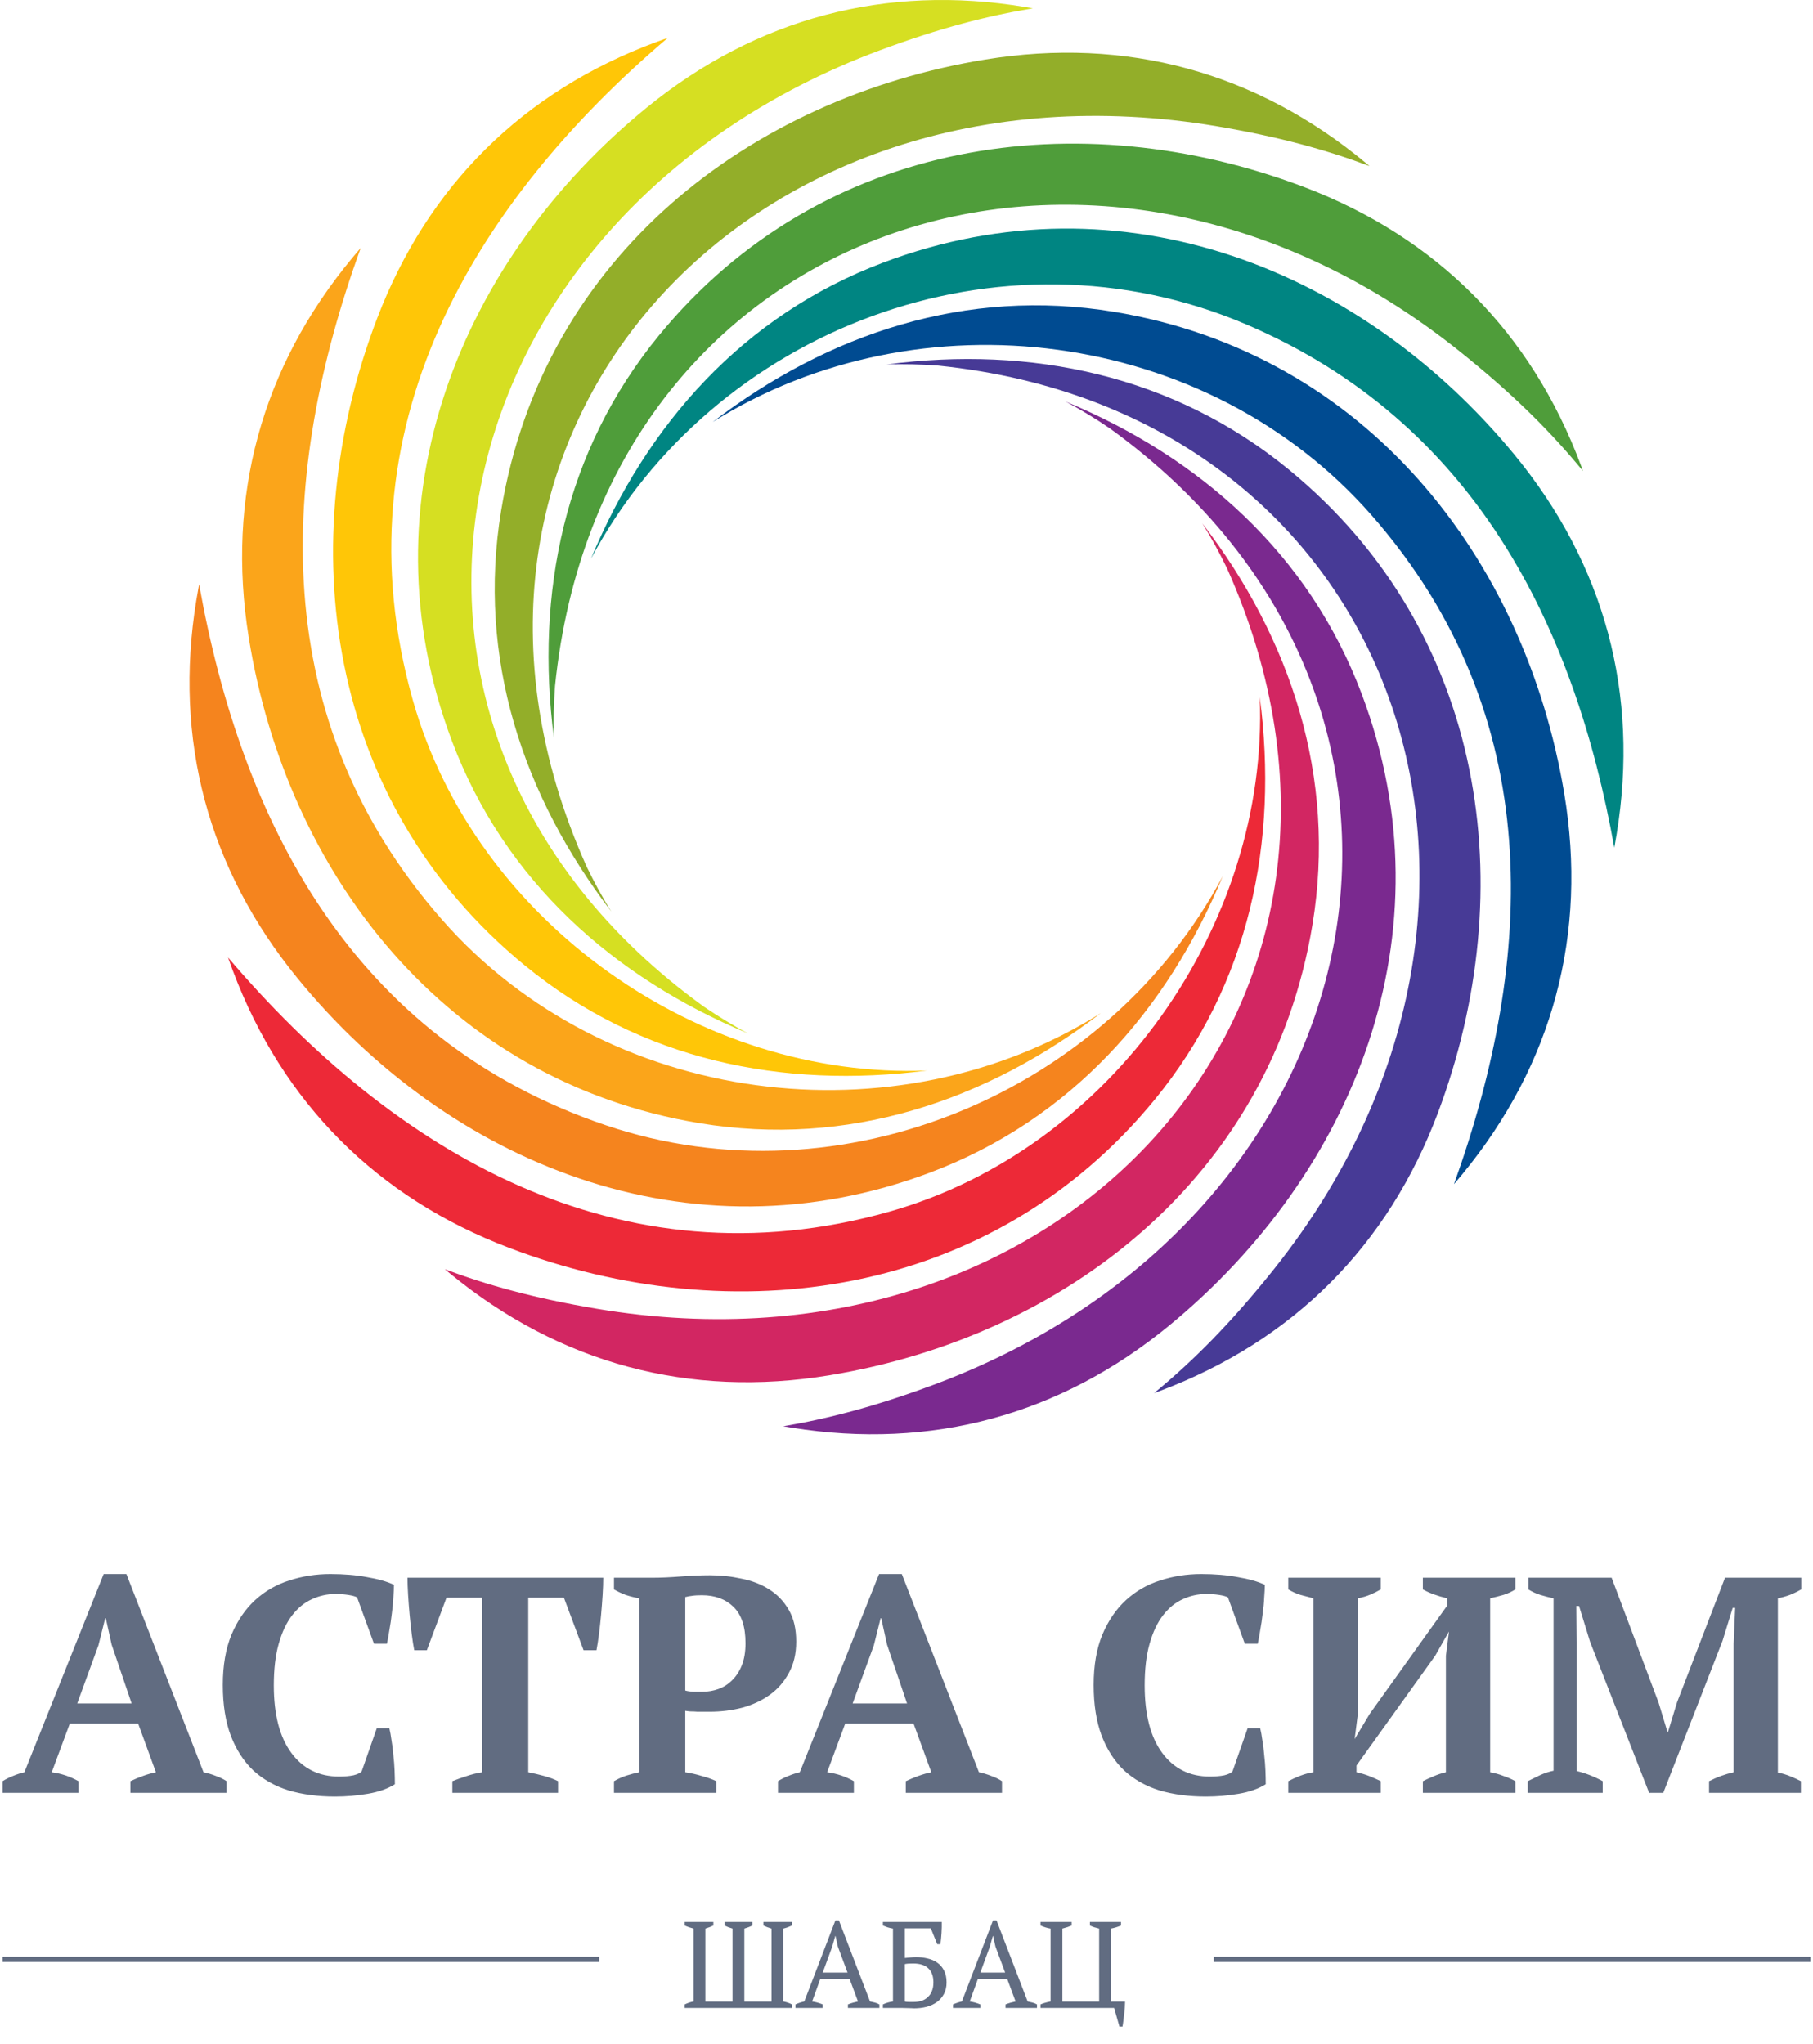 <svg xmlns="http://www.w3.org/2000/svg" width="354" height="399" viewBox="0 0 354 399" fill="none"><path d="M139.171 82.373C179.36 57.167 235.639 63.945 267.791 100.566C302.172 139.729 299.686 187.202 283.899 231.174C284.43 230.552 284.956 229.924 285.476 229.294C303.204 207.784 310.025 182.316 305.419 154.828C297.758 109.104 266.842 69.005 217.498 60.869C188.679 56.115 161.729 65.094 139.171 82.373Z" fill="#004B91"></path><path d="M183.171 71.372C273.114 80.567 305.941 176.016 248.758 247.749C240.195 258.488 232.876 265.758 225.345 271.961C225.746 271.814 226.147 271.664 226.546 271.515C252.509 261.729 271.039 243.172 280.785 217.194C297.09 173.727 290.399 123.458 251.682 91.695C229.152 73.21 201.232 67.445 173.089 71.157C176.407 71.025 179.855 71.13 183.168 71.372H183.171Z" fill="#473A96"></path><path d="M216.705 83.631C291.211 137.509 269.965 237.759 182.242 270.357C170.757 274.624 161.617 276.973 152.927 278.438C153.485 278.535 154.043 278.627 154.601 278.717C181.87 283.087 207.039 276.263 228.362 258.715C264.206 229.219 283.53 182.339 265.882 135.476C255.591 108.155 234.318 89.279 208.073 78.394C211.035 79.976 213.938 81.73 216.705 83.629V83.631Z" fill="#7A298F"></path><path d="M239.6 110.982C277.153 194.999 208.711 271.047 116.446 255.481C104.308 253.434 95.17 250.883 86.872 247.783C87.189 248.05 87.507 248.312 87.824 248.573C109.261 266.199 134.594 273 161.978 268.481C207.836 260.912 248.11 229.966 256.266 180.503C261.007 151.754 252.048 124.687 234.762 102.176C236.528 104.976 238.162 107.998 239.6 110.98V110.982Z" fill="#D22662"></path><path d="M245.978 136.099C247.749 180.363 217.107 224.284 173.61 236.55C120.751 251.456 76.611 224.61 44.522 186.918C44.82 187.762 45.127 188.604 45.441 189.439C55.172 215.32 73.612 233.813 99.463 243.621C143.04 260.155 193.567 253.551 225.442 214.695C243.977 192.102 249.66 164.287 245.978 136.101V136.099Z" fill="#ED2937"></path><path d="M238.738 171.076C216.454 213.033 164.462 235.31 118.227 219.652C68.684 202.874 47.112 160.234 38.876 114.064C38.684 115.1 38.5 116.139 38.33 117.18C33.889 144.38 40.6 169.511 58.011 190.876C87.485 227.036 134.584 246.625 181.661 228.887C209.015 218.581 227.834 197.333 238.74 171.078L238.738 171.076Z" fill="#F5841E"></path><path d="M214.956 197.769C174.912 223.036 118.416 216.11 86.339 179.576C51.818 140.262 54.464 92.527 70.432 48.395C69.869 49.05 69.311 49.71 68.761 50.376C51.061 71.735 44.16 97.026 48.559 124.413C55.961 170.51 86.962 211.085 136.629 219.274C165.466 224.03 192.386 215.046 214.956 197.769Z" fill="#FBA51A"></path><path d="M181.038 208.985C136.776 210.756 92.851 180.114 80.587 136.615C65.654 83.656 92.609 39.489 130.394 7.387C129.627 7.656 128.859 7.935 128.097 8.216C102.121 17.86 83.524 36.283 73.631 62.164C56.952 105.808 63.494 156.495 102.442 188.447C125.055 206.997 152.842 212.627 181.036 208.985H181.038Z" fill="#FFC607"></path><path d="M137.439 196.521C62.936 142.726 84.122 42.421 171.888 9.786C183.552 5.449 192.822 3.089 201.666 1.625C201.192 1.542 200.719 1.46 200.246 1.38C172.967 -3.161 147.721 3.535 126.281 21.001C90.103 50.473 70.507 97.584 88.247 144.669C98.549 172.008 119.824 190.829 146.056 201.745C143.064 200.163 140.244 198.41 137.437 196.524L137.439 196.521Z" fill="#D6DF22"></path><path d="M114.532 169.163C76.947 85.215 145.423 9.066 237.684 24.663C249.876 26.724 259.051 29.295 267.401 32.416C267.182 32.232 266.963 32.047 266.741 31.863C245.307 14.051 219.866 7.128 192.361 11.622C146.412 19.128 106.029 50.099 97.858 99.637C93.102 128.473 102.088 155.394 119.365 177.964C117.576 175.132 115.997 172.172 114.529 169.163H114.532Z" fill="#93AE29"></path><path d="M108.366 133.946C117.559 44.025 213.013 11.196 284.743 68.38C295.58 77.019 302.869 84.378 309.093 91.959C308.973 91.63 308.851 91.302 308.731 90.975C299.03 64.907 280.476 46.267 254.455 36.444C210.928 20.015 160.515 26.659 128.687 65.455C110.128 88.075 104.515 115.848 108.152 144.046C108.018 140.673 108.14 137.312 108.369 133.946H108.366Z" fill="#4F9D3A"></path><path d="M115.392 109.067C139.263 64.371 195.183 42.757 243.361 63.342C287.974 82.403 307.473 122.28 315.204 165.5C315.368 164.611 315.523 163.719 315.667 162.825C320.139 135.469 313.325 110.178 295.71 88.773C266.213 52.929 219.331 33.602 172.471 51.257C145.117 61.561 126.318 82.829 115.392 109.067Z" fill="#008582"></path><path d="M15.32 350H0.5V347.72C1.14 347.32 1.82 346.98 2.54 346.7C3.3 346.38 4.04 346.14 4.76 345.98L20.24 307.28H24.68L39.74 345.98C40.54 346.14 41.34 346.38 42.14 346.7C42.94 346.98 43.64 347.32 44.24 347.72V350H25.46V347.72C26.22 347.36 27.04 347.02 27.92 346.7C28.8 346.38 29.64 346.14 30.44 345.98L26.96 336.44H13.64L10.1 345.98C11.94 346.22 13.68 346.8 15.32 347.72V350ZM15.08 332.54H25.7L21.8 321.08L20.66 315.92H20.54L19.22 321.2L15.08 332.54ZM73.564 337.4H76.024C76.184 338.04 76.324 338.82 76.444 339.74C76.604 340.62 76.724 341.58 76.804 342.62C76.924 343.62 77.004 344.62 77.044 345.62C77.084 346.62 77.104 347.52 77.104 348.32C75.704 349.2 73.944 349.82 71.824 350.18C69.744 350.54 67.604 350.72 65.404 350.72C62.084 350.72 59.064 350.32 56.344 349.52C53.664 348.68 51.364 347.38 49.444 345.62C47.564 343.82 46.104 341.56 45.064 338.84C44.024 336.08 43.504 332.78 43.504 328.94C43.504 325.14 44.064 321.88 45.184 319.16C46.344 316.4 47.884 314.14 49.804 312.38C51.724 310.62 53.944 309.34 56.464 308.54C59.024 307.7 61.704 307.28 64.504 307.28C67.144 307.28 69.524 307.48 71.644 307.88C73.804 308.24 75.564 308.74 76.924 309.38C76.924 310.02 76.884 310.84 76.804 311.84C76.764 312.84 76.664 313.9 76.504 315.02C76.384 316.1 76.224 317.18 76.024 318.26C75.864 319.3 75.704 320.18 75.544 320.9H73.024L69.724 311.84C69.364 311.64 68.784 311.48 67.984 311.36C67.184 311.24 66.364 311.18 65.524 311.18C63.884 311.18 62.344 311.52 60.904 312.2C59.464 312.84 58.184 313.88 57.064 315.32C55.944 316.76 55.064 318.62 54.424 320.9C53.784 323.14 53.464 325.84 53.464 329C53.464 334.72 54.604 339.12 56.884 342.2C59.164 345.28 62.264 346.82 66.184 346.82C67.304 346.82 68.244 346.74 69.004 346.58C69.804 346.38 70.344 346.12 70.624 345.8L73.564 337.4ZM108.964 350H88.324V347.72C89.124 347.4 90.024 347.08 91.024 346.76C92.064 346.4 93.104 346.14 94.144 345.98V311.9H87.184L83.344 322.16H80.884C80.724 321.36 80.564 320.34 80.404 319.1C80.244 317.86 80.104 316.58 79.984 315.26C79.864 313.94 79.764 312.64 79.684 311.36C79.604 310.04 79.564 308.92 79.564 308H117.784C117.784 308.96 117.744 310.08 117.664 311.36C117.584 312.64 117.484 313.94 117.364 315.26C117.244 316.58 117.104 317.86 116.944 319.1C116.784 320.3 116.624 321.32 116.464 322.16H113.944L110.104 311.9H103.144V345.98C104.184 346.18 105.204 346.42 106.204 346.7C107.244 346.98 108.164 347.32 108.964 347.72V350ZM133.804 345.98C134.884 346.14 135.944 346.38 136.984 346.7C138.064 346.98 139.024 347.32 139.864 347.72V350H119.884V347.72C120.644 347.28 121.444 346.92 122.284 346.64C123.164 346.36 124.004 346.14 124.804 345.98V312.02C123.884 311.86 123.004 311.64 122.164 311.36C121.324 311.04 120.564 310.68 119.884 310.28V308H127.444C129.044 308 130.864 307.92 132.904 307.76C134.984 307.6 136.884 307.52 138.604 307.52C140.724 307.52 142.784 307.74 144.784 308.18C146.824 308.58 148.624 309.28 150.184 310.28C151.784 311.28 153.064 312.62 154.024 314.3C154.984 315.94 155.464 318 155.464 320.48C155.464 322.84 154.984 324.88 154.024 326.6C153.104 328.32 151.864 329.74 150.304 330.86C148.744 331.98 146.944 332.82 144.904 333.38C142.864 333.9 140.764 334.16 138.604 334.16C138.404 334.16 138.084 334.16 137.644 334.16C137.204 334.16 136.724 334.16 136.204 334.16C135.724 334.12 135.244 334.1 134.764 334.1C134.324 334.06 134.004 334.02 133.804 333.98V345.98ZM137.044 311.42C136.244 311.42 135.604 311.46 135.124 311.54C134.684 311.58 134.244 311.66 133.804 311.78V330.02C134.164 330.14 134.704 330.22 135.424 330.26C136.144 330.26 136.724 330.26 137.164 330.26C138.244 330.26 139.284 330.08 140.284 329.72C141.284 329.36 142.164 328.8 142.924 328.04C143.724 327.28 144.364 326.3 144.844 325.1C145.324 323.9 145.564 322.46 145.564 320.78C145.564 317.58 144.784 315.22 143.224 313.7C141.664 312.18 139.604 311.42 137.044 311.42ZM166.726 350H151.906V347.72C152.546 347.32 153.226 346.98 153.946 346.7C154.706 346.38 155.446 346.14 156.166 345.98L171.646 307.28H176.086L191.146 345.98C191.946 346.14 192.746 346.38 193.546 346.7C194.346 346.98 195.046 347.32 195.646 347.72V350H176.866V347.72C177.626 347.36 178.446 347.02 179.326 346.7C180.206 346.38 181.046 346.14 181.846 345.98L178.366 336.44H165.046L161.506 345.98C163.346 346.22 165.086 346.8 166.726 347.72V350ZM166.486 332.54H177.106L173.206 321.08L172.066 315.92H171.946L170.626 321.2L166.486 332.54ZM243.603 337.4H246.063C246.223 338.04 246.363 338.82 246.483 339.74C246.643 340.62 246.763 341.58 246.843 342.62C246.963 343.62 247.043 344.62 247.083 345.62C247.123 346.62 247.143 347.52 247.143 348.32C245.743 349.2 243.983 349.82 241.863 350.18C239.783 350.54 237.643 350.72 235.443 350.72C232.123 350.72 229.103 350.32 226.383 349.52C223.703 348.68 221.403 347.38 219.483 345.62C217.603 343.82 216.143 341.56 215.103 338.84C214.063 336.08 213.543 332.78 213.543 328.94C213.543 325.14 214.103 321.88 215.223 319.16C216.383 316.4 217.923 314.14 219.843 312.38C221.763 310.62 223.983 309.34 226.503 308.54C229.063 307.7 231.743 307.28 234.543 307.28C237.183 307.28 239.563 307.48 241.683 307.88C243.843 308.24 245.603 308.74 246.963 309.38C246.963 310.02 246.923 310.84 246.843 311.84C246.803 312.84 246.703 313.9 246.543 315.02C246.423 316.1 246.263 317.18 246.063 318.26C245.903 319.3 245.743 320.18 245.583 320.9H243.063L239.763 311.84C239.403 311.64 238.823 311.48 238.023 311.36C237.223 311.24 236.403 311.18 235.563 311.18C233.923 311.18 232.383 311.52 230.943 312.2C229.503 312.84 228.223 313.88 227.103 315.32C225.983 316.76 225.103 318.62 224.463 320.9C223.823 323.14 223.503 325.84 223.503 329C223.503 334.72 224.643 339.12 226.923 342.2C229.203 345.28 232.303 346.82 236.223 346.82C237.343 346.82 238.283 346.74 239.043 346.58C239.843 346.38 240.383 346.12 240.663 345.8L243.603 337.4ZM269.604 350H251.544V347.72C252.304 347.32 253.104 346.96 253.944 346.64C254.784 346.32 255.624 346.1 256.464 345.98V312.02C255.664 311.82 254.824 311.6 253.944 311.36C253.064 311.08 252.264 310.72 251.544 310.28V308H269.604V310.28C269.004 310.64 268.324 310.98 267.564 311.3C266.804 311.62 265.984 311.86 265.104 312.02V334.82L264.504 339.5L267.444 334.58L282.564 313.46V312.02C280.684 311.58 279.104 311 277.824 310.28V308H295.884V310.28C295.204 310.72 294.424 311.08 293.544 311.36C292.704 311.6 291.844 311.82 290.964 312.02V345.98C291.884 346.14 292.744 346.38 293.544 346.7C294.384 346.98 295.164 347.32 295.884 347.72V350H277.824V347.72C278.384 347.44 279.044 347.14 279.804 346.82C280.604 346.46 281.444 346.18 282.324 345.98V323.24L282.924 318.5L280.224 323.24L264.864 344.66V345.98C265.784 346.18 266.644 346.44 267.444 346.76C268.244 347.08 268.964 347.4 269.604 347.72V350ZM351.642 350H333.702V347.72C334.502 347.32 335.282 346.98 336.042 346.7C336.802 346.42 337.622 346.18 338.502 345.98V320.9L338.802 313.88H338.322L336.342 320.3L324.762 350H322.002L310.482 320.54L308.322 313.52H307.782L307.842 321.14V345.74C308.602 345.9 309.442 346.16 310.362 346.52C311.282 346.88 312.142 347.28 312.942 347.72V350H298.302V347.72C298.942 347.4 299.722 347.02 300.642 346.58C301.602 346.14 302.502 345.84 303.342 345.68V312.02C302.542 311.86 301.682 311.64 300.762 311.36C299.882 311.08 299.102 310.72 298.422 310.28V308H314.682L323.862 332.42L325.602 338.18H325.662L327.462 332.3L336.822 308H351.702V310.28C351.022 310.68 350.282 311.04 349.482 311.36C348.722 311.64 347.942 311.86 347.142 312.02V346.04C347.982 346.2 348.782 346.44 349.542 346.76C350.342 347.08 351.042 347.4 351.642 347.72V350Z" fill="#616C81"></path><line x1="0.5" y1="382.5" x2="117" y2="382.5" stroke="#616C81"></line><path d="M141.472 375.2H146.896V375.896C146.64 376.024 146.384 376.136 146.128 376.232C145.872 376.328 145.608 376.416 145.336 376.496V390.752H150.64V376.496C150.08 376.336 149.552 376.136 149.056 375.896V375.2H154.624V375.896C154.384 376.008 154.12 376.12 153.832 376.232C153.56 376.328 153.264 376.416 152.944 376.496V390.728C153.6 390.856 154.16 391.048 154.624 391.304V392H133.696V391.304C134.288 391.016 134.864 390.824 135.424 390.728V376.496C135.12 376.416 134.824 376.328 134.536 376.232C134.248 376.136 133.968 376.024 133.696 375.896V375.2H139.288V375.896C138.872 376.104 138.352 376.304 137.728 376.496V390.752H143.032V376.496C142.712 376.4 142.424 376.304 142.168 376.208C141.912 376.096 141.68 375.992 141.472 375.896V375.2ZM160.641 392H155.312V391.304C155.889 391.048 156.465 390.856 157.041 390.728L163.113 374.912H163.809L169.881 390.728C170.201 390.792 170.513 390.864 170.817 390.944C171.137 391.024 171.433 391.144 171.705 391.304V392H165.561V391.304C165.881 391.176 166.209 391.064 166.545 390.968C166.881 390.872 167.209 390.792 167.529 390.728L165.897 386.336H160.161L158.577 390.728C159.249 390.824 159.937 391.016 160.641 391.304V392ZM160.641 385.088H165.489L163.593 380L163.137 377.936H163.089L162.489 380.048L160.641 385.088ZM174.359 376.496C173.991 376.432 173.647 376.352 173.327 376.256C173.007 376.144 172.695 376.024 172.391 375.896V375.2H183.887C183.903 375.84 183.887 376.56 183.839 377.36C183.791 378.144 183.719 378.872 183.623 379.544H182.999L181.751 376.448H176.663V382.232C176.951 382.2 177.303 382.168 177.719 382.136C178.151 382.088 178.527 382.064 178.847 382.064C179.631 382.064 180.383 382.152 181.103 382.328C181.823 382.488 182.455 382.76 182.999 383.144C183.559 383.528 183.999 384.04 184.319 384.68C184.655 385.304 184.823 386.08 184.823 387.008C184.823 387.888 184.647 388.648 184.295 389.288C183.959 389.912 183.503 390.432 182.927 390.848C182.351 391.264 181.679 391.576 180.911 391.784C180.143 391.976 179.335 392.072 178.487 392.072C178.407 392.072 178.247 392.064 178.007 392.048C177.783 392.048 177.519 392.04 177.215 392.024C176.911 392.024 176.599 392.016 176.279 392C175.959 392 175.679 392 175.439 392H172.391V391.304C173.015 391.016 173.671 390.824 174.359 390.728V376.496ZM178.319 383.312C177.935 383.312 177.615 383.32 177.359 383.336C177.119 383.352 176.887 383.384 176.663 383.432V390.728C176.743 390.76 176.855 390.784 176.999 390.8C177.159 390.8 177.327 390.808 177.503 390.824C177.679 390.824 177.847 390.824 178.007 390.824C178.167 390.824 178.295 390.824 178.391 390.824C178.951 390.824 179.463 390.752 179.927 390.608C180.407 390.448 180.815 390.208 181.151 389.888C181.503 389.568 181.775 389.168 181.967 388.688C182.159 388.208 182.255 387.64 182.255 386.984C182.255 385.8 181.927 384.896 181.271 384.272C180.615 383.632 179.631 383.312 178.319 383.312ZM191.414 392H186.086V391.304C186.662 391.048 187.238 390.856 187.814 390.728L193.886 374.912H194.582L200.654 390.728C200.974 390.792 201.286 390.864 201.59 390.944C201.91 391.024 202.206 391.144 202.478 391.304V392H196.334V391.304C196.654 391.176 196.982 391.064 197.318 390.968C197.654 390.872 197.982 390.792 198.302 390.728L196.67 386.336H190.934L189.35 390.728C190.022 390.824 190.71 391.016 191.414 391.304V392ZM191.414 385.088H196.262L194.366 380L193.91 377.936H193.862L193.262 380.048L191.414 385.088ZM203.165 392V391.304C203.613 391.096 204.269 390.904 205.133 390.728V376.496C204.509 376.4 203.853 376.2 203.165 375.896V375.2H209.237V375.896C208.773 376.104 208.173 376.304 207.437 376.496V390.752H214.613V376.496C214.325 376.432 214.029 376.352 213.725 376.256C213.421 376.16 213.117 376.04 212.813 375.896V375.2H218.885V375.896C218.245 376.168 217.589 376.368 216.917 376.496V390.752H219.677C219.677 391.072 219.661 391.448 219.629 391.88C219.597 392.296 219.557 392.728 219.509 393.176C219.461 393.64 219.405 394.08 219.341 394.496C219.293 394.928 219.237 395.304 219.173 395.624H218.573L217.541 392H203.165Z" fill="#616C81"></path><line x1="237" y1="382.5" x2="353.5" y2="382.5" stroke="#616C81"></line></svg>